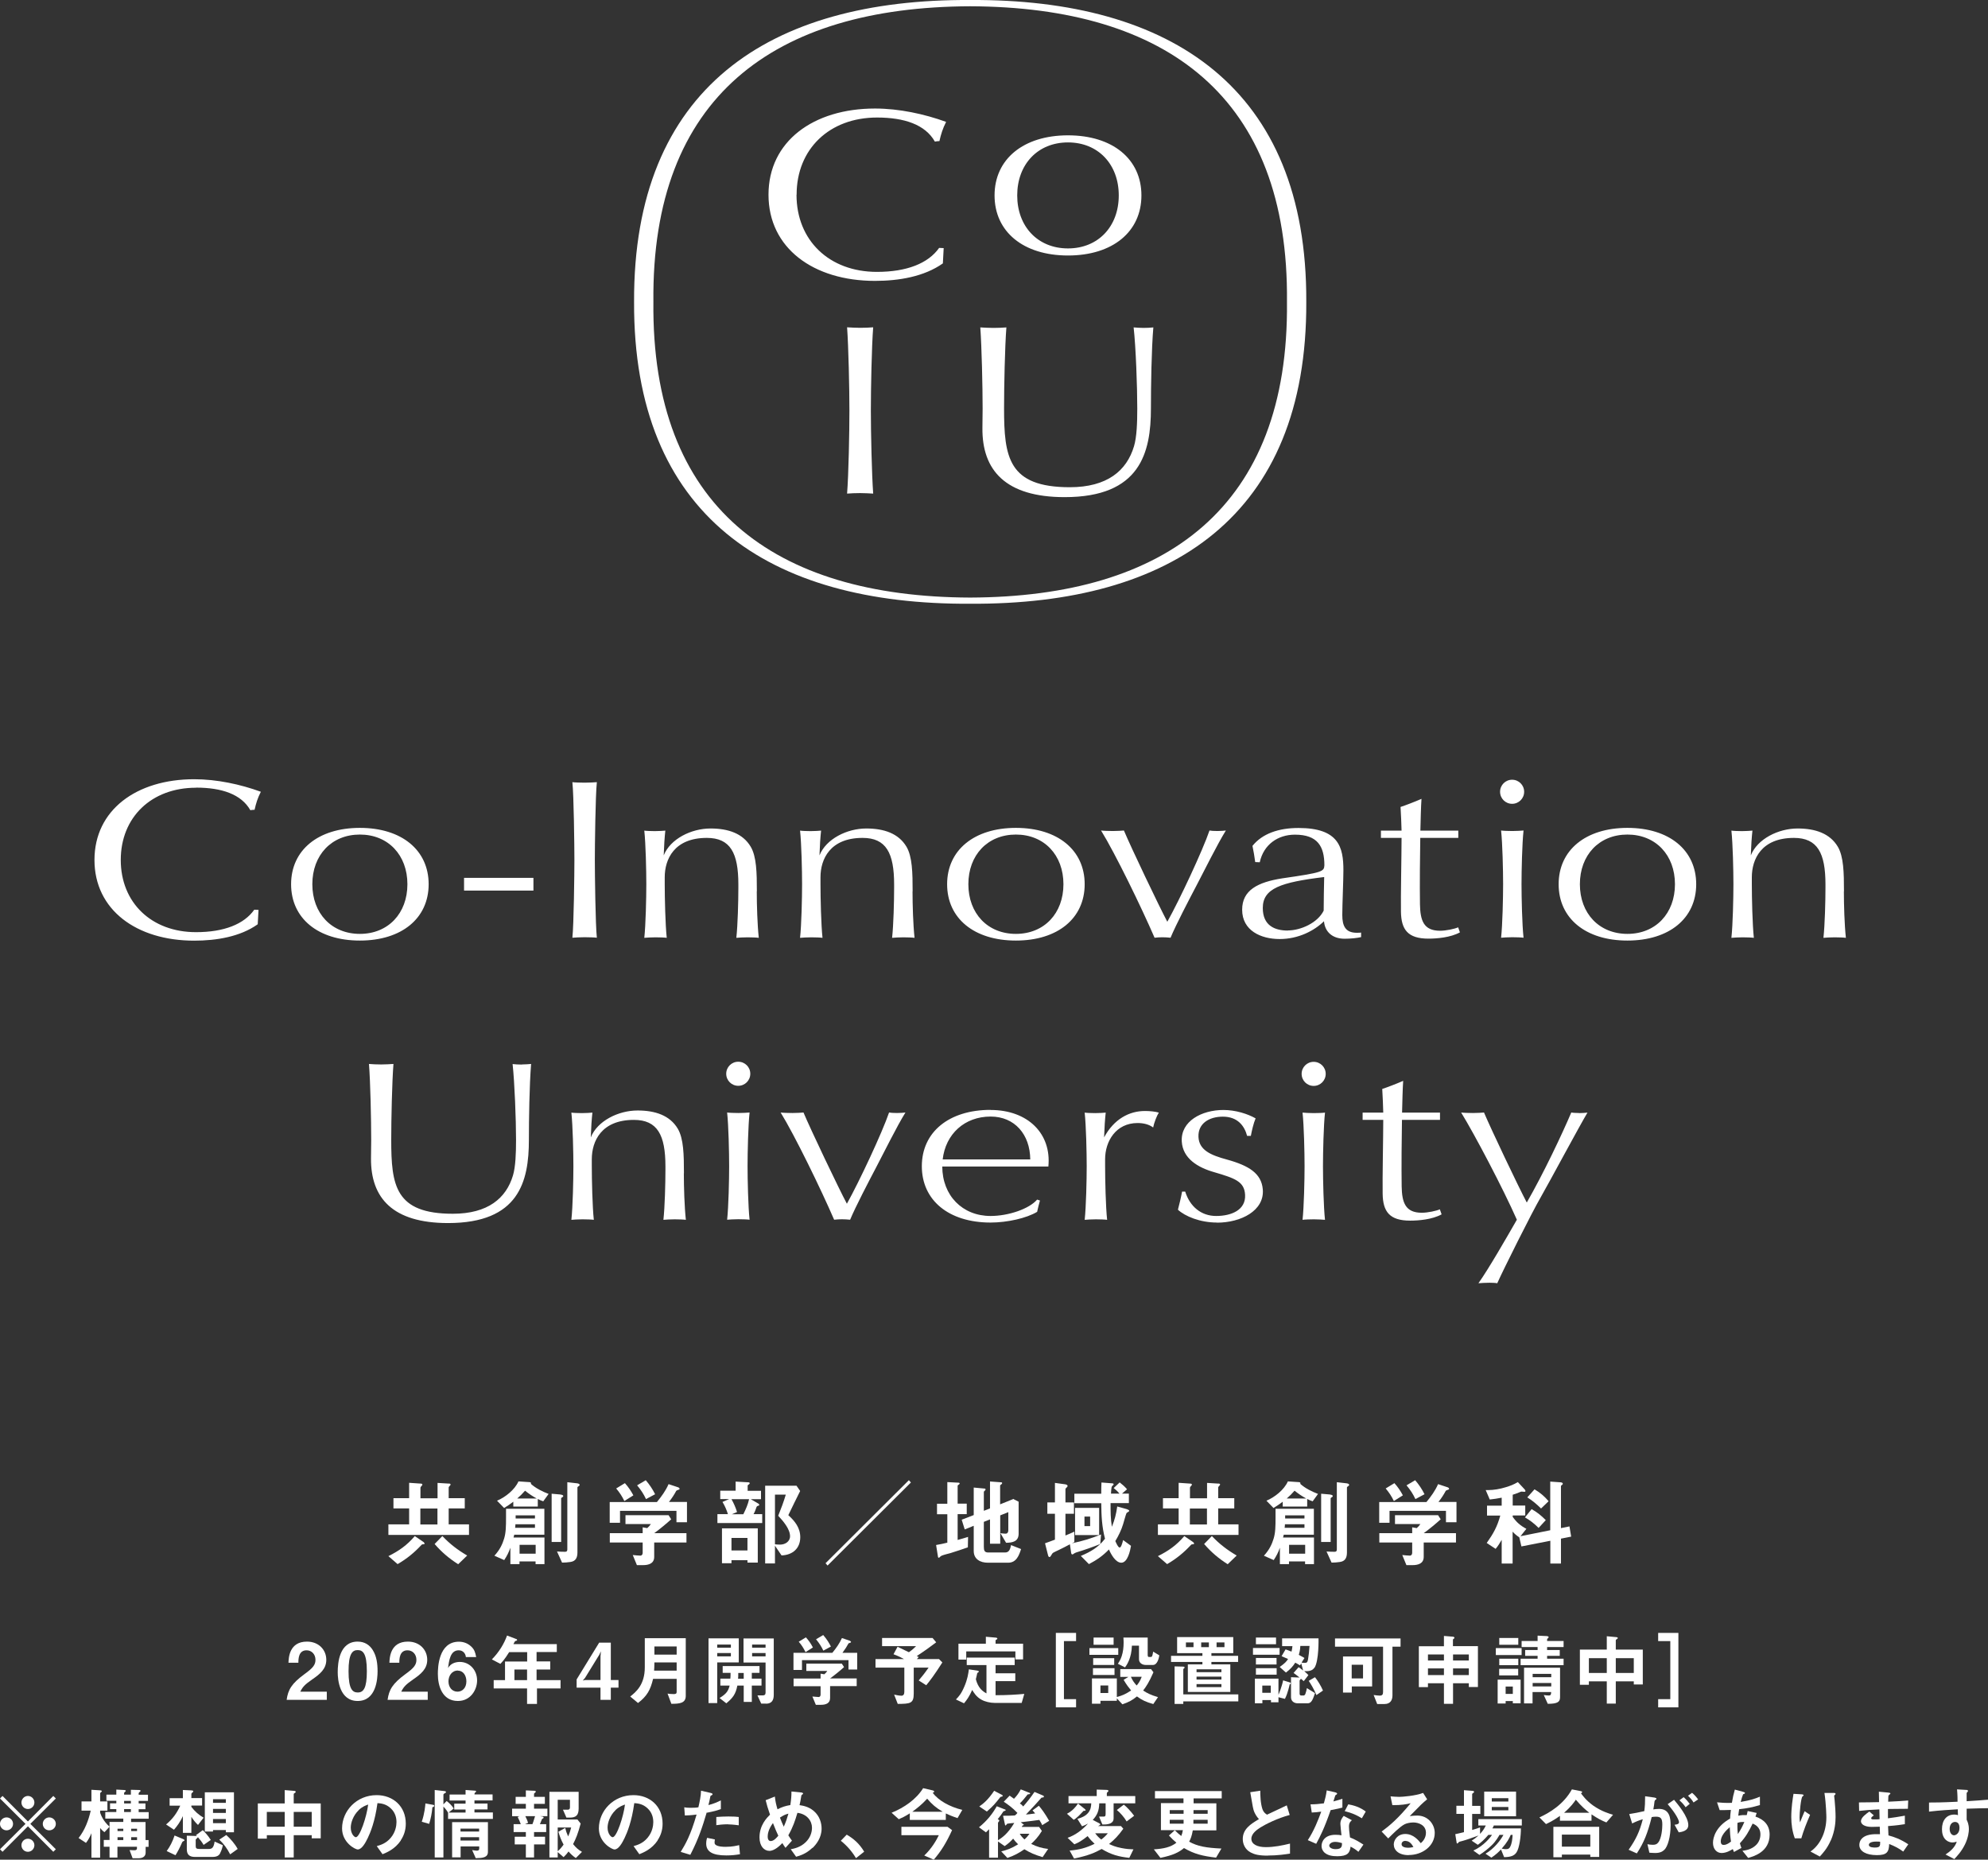 <?xml version="1.0" encoding="UTF-8"?>
<svg id="_レイヤー_2" data-name="レイヤー 2" xmlns="http://www.w3.org/2000/svg" viewBox="0 0 196.55 183.86">
  <rect x="0" y="0" width="196.55" height="183.86" fill="#333333" stroke="none"/>
  <defs>
    <style>
      .cls-1 {
        fill: #fff;
      }
    </style>
  </defs>
  <g id="_レイヤー_1-2" data-name="レイヤー 1">
    <g>
      <path class="cls-1" d="M45.88,88.05v-1.26h6.86v1.26h-6.86ZM35.58,81.85c-4.13,0-6.8,2.2-6.8,5.57s2.66,5.57,6.8,5.57,6.8-2.2,6.8-5.57-2.66-5.57-6.8-5.57ZM35.58,92.33c-2.8,0-4.7-2.03-4.7-4.91s1.9-4.91,4.7-4.91,4.7,2.03,4.7,4.91-1.9,4.91-4.7,4.91ZM19.39,77.87c2.54,0,4.47.66,5.36,2.23.11-.02.29-.04.42-.04.14-.63.3-1.16.62-1.78-2.02-.74-4.36-1.24-6.59-1.24-5.71,0-9.86,3.04-9.86,7.98s4.16,7.98,9.86,7.98c2.21,0,4.55-.39,6.28-1.62.03-.58.08-1.42.08-1.42-.13,0-.33-.01-.42-.02-1.01,1.43-2.99,2.22-5.76,2.22-4.41,0-7.44-2.92-7.44-7.14s3.03-7.14,7.44-7.14ZM59.01,77.33c-.17.02-.84.05-1.21.05s-1.04-.02-1.21-.05c.14,1.28.2,6.34.2,7.69s-.06,6.41-.2,7.69c.17-.02.84-.05,1.21-.05s1.04.02,1.21.05c-.14-1.28-.2-6.34-.2-7.69s.06-6.41.2-7.69ZM160.9,81.85c-4.13,0-6.8,2.2-6.8,5.57s2.66,5.57,6.8,5.57,6.8-2.2,6.8-5.57-2.66-5.57-6.8-5.57ZM160.9,92.33c-2.8,0-4.7-2.03-4.7-4.91s1.9-4.91,4.7-4.91,4.7,2.03,4.7,4.91-1.9,4.91-4.7,4.91ZM51.59,105.25c-.29,0-.69-.02-.91-.05.2,1.83.34,5.48.34,7.51,0,1.33-.05,2.64-.3,3.49-.67,2.27-2.49,3.8-5.95,3.8-5.7,0-6.09-2.79-6.09-7.32,0-2.03.08-5.69.22-7.49-.3.02-.82.05-1.21.05s-.91-.02-1.21-.05c.14,1.8.22,5.48.22,7.51,0,.5-.01,1.32-.02,1.82-.03,3.91,2.13,6.4,7.62,6.4,7.01,0,7.99-4.11,7.99-8.22,0-2.03.05-5.43.22-7.51-.23.02-.62.05-.91.05ZM72.99,107.35c.66,0,1.19-.53,1.19-1.19s-.53-1.19-1.19-1.19-1.19.53-1.19,1.19.53,1.19,1.19,1.19ZM73,110.04c-.37,0-.94-.02-1.11-.05.14,1.28.2,3.95.2,5.3s-.06,4.02-.2,5.3c.17-.02.74-.05,1.11-.05s.94.02,1.11.05c-.14-1.28-.2-3.95-.2-5.3s.06-4.02.2-5.3c-.17.02-.74.05-1.11.05ZM149.5,79.47c.66,0,1.19-.53,1.19-1.19s-.53-1.19-1.19-1.19-1.19.53-1.19,1.19.53,1.19,1.19,1.19ZM149.52,82.16c-.37,0-.94-.02-1.11-.05.14,1.28.2,3.95.2,5.3s-.06,4.02-.2,5.3c.17-.02.74-.05,1.11-.05s.94.02,1.11.05c-.14-1.28-.2-3.95-.2-5.3s.06-4.02.2-5.3c-.17.02-.74.05-1.11.05ZM90.23,88.12c0-1.83-.03-3.43-.61-4.41-.78-1.31-2.22-1.8-3.97-1.8-1.91,0-3.98,1.03-4.63,2.66.03-.94.09-1.83.16-2.45-.17.02-.67.05-1.04.05s-.87-.02-1.04-.05c.14,1.28.2,3.95.2,5.3s-.06,4.02-.2,5.3c.17-.02.74-.05,1.11-.05s.94.02,1.11.05c-.14-1.28-.2-3.95-.2-5.3,0-.18,0-.46,0-.69,0-1.78.94-3.89,4.16-3.89,2.33,0,3.12,1.49,3.12,4.6,0,.23,0,.15,0,.33,0,1.35-.06,3.66-.2,4.95.17-.02.74-.05,1.11-.05s.94.02,1.11.05c-.14-1.28-.2-3.25-.2-4.59ZM182.31,88.12c0-1.83-.03-3.43-.61-4.41-.78-1.31-2.22-1.8-3.97-1.8-1.91,0-3.98,1.03-4.63,2.66.03-.94.09-1.83.16-2.45-.17.02-.67.05-1.04.05s-.87-.02-1.04-.05c.14,1.28.2,3.95.2,5.3s-.06,4.02-.2,5.3c.17-.02.74-.05,1.11-.05s.94.02,1.11.05c-.14-1.28-.2-3.95-.2-5.3,0-.18,0-.46,0-.69,0-1.78.94-3.89,4.16-3.89,2.33,0,3.12,1.49,3.12,4.6,0,.23,0,.15,0,.33,0,1.35-.06,3.66-.2,4.95.17-.02.74-.05,1.11-.05s.94.02,1.11.05c-.14-1.28-.2-3.25-.2-4.59ZM67.62,116c0-1.83-.03-3.43-.61-4.41-.78-1.31-2.22-1.8-3.97-1.8-1.91,0-3.98,1.03-4.63,2.66.03-.94.09-1.83.16-2.45-.17.02-.67.05-1.04.05s-.87-.02-1.04-.05c.14,1.28.2,3.95.2,5.3s-.06,4.02-.2,5.3c.17-.02.74-.05,1.11-.05s.94.02,1.11.05c-.14-1.28-.2-3.95-.2-5.3,0-.18,0-.46,0-.69,0-1.78.94-3.89,4.16-3.89,2.33,0,3.12,1.49,3.12,4.6,0,.23,0,.15,0,.33,0,1.35-.06,3.66-.2,4.95.17-.02.74-.05,1.11-.05s.94.02,1.11.05c-.14-1.28-.2-3.25-.2-4.59ZM144.17,91.68c-.36.16-1.2.34-1.79.34-1.63,0-1.96-1.01-1.99-2.61-.03-1.84,0-4.93.03-6.57h3.76v-.72h-3.75c.02-.88.06-2.46.11-3.14-.61.27-1.68.68-2.07.8.05.69.08,1.75.1,2.34h-2.04v.72h2.04c0,1.71-.09,5.84-.06,7.31.03,1.75.67,2.65,2.72,2.65.84,0,2.18-.11,3.11-.62l-.18-.51ZM120.37,82.16c-.37,0-.63-.02-.79-.05-.67,1.97-2.96,6.86-4.17,9.02-.82-1.54-3.59-7.35-4.29-9.02-.16.02-.72.05-1.09.05s-.99-.02-1.17-.05c1.39,2.25,3.98,7.57,5.29,10.6.54-.06,1-.06,1.58,0,.53-1.28,1.87-3.84,2.58-5.19.71-1.35,2.08-4.12,2.89-5.41-.18.02-.46.05-.83.05ZM88.69,110.04c-.37,0-.63-.02-.79-.05-.67,1.97-2.96,6.86-4.17,9.02-.82-1.54-3.59-7.35-4.29-9.02-.16.02-.72.05-1.09.05s-.99-.02-1.17-.05c1.39,2.25,3.98,7.57,5.29,10.6.54-.06,1-.06,1.58,0,.53-1.28,1.87-3.84,2.58-5.19.71-1.35,2.08-4.12,2.89-5.41-.18.02-.46.05-.83.05ZM134.14,92.22c-1.12,0-1.43-.68-1.43-1.75s.11-3.4.11-4.43c0-2.27-.45-4.18-4.44-4.18-1.97,0-3.58.56-4.55,1.77.1.47.21,1.12.27,1.6l.45.02c.38-1.75,1.79-2.73,3.48-2.73,2.24,0,2.91,1.16,2.91,3.03-.04.62-.15.71-4.17,1.29-2.42.38-3.96,1.17-3.96,3.1,0,2.07,1.86,2.9,3.71,2.9s3.42-.82,4.38-1.76c.09,1.04.82,1.73,2.04,1.73.62,0,1.24-.07,1.63-.16v-.45c-.11.02-.22.02-.42.02ZM127.32,92c-1.26,0-2.47-.47-2.47-2.23,0-1.94,1.78-2.54,6.07-3.06-.02,1.01-.05,2.21-.05,3.32-.59,1.21-2.27,1.96-3.54,1.96ZM97.94,109.73c-4.13,0-6.8,2.2-6.8,5.57s2.66,5.57,6.8,5.57c1.63,0,3.56-.43,4.6-1.06.08-.37.17-.74.28-1.12-.1-.03-.18-.06-.28-.09-.8.93-2.85,1.62-4.6,1.62-2.79,0-4.77-2.02-4.78-4.89h10.49c.32-3.25-2.03-5.59-5.71-5.59ZM97.94,110.39c2.38,0,3.9,1.77,3.92,4.24h-8.66c.29-2.52,2.17-4.24,4.74-4.24ZM74.83,88.12c0-1.83-.03-3.43-.61-4.41-.78-1.31-2.22-1.8-3.97-1.8-1.91,0-3.98,1.03-4.63,2.66.03-.94.09-1.83.16-2.45-.17.02-.67.05-1.04.05s-.87-.02-1.04-.05c.14,1.28.2,3.95.2,5.3s-.06,4.02-.2,5.3c.17-.02.74-.05,1.11-.05s.94.02,1.11.05c-.14-1.28-.2-3.95-.2-5.3,0-.18,0-.46,0-.69,0-1.78.94-3.89,4.16-3.89,2.33,0,3.12,1.49,3.12,4.6,0,.23,0,.15,0,.33,0,1.35-.06,3.66-.2,4.95.17-.02.74-.05,1.11-.05s.94.02,1.11.05c-.14-1.28-.2-3.25-.2-4.59ZM113.2,109.84c-1.55,0-3.06.79-4.04,2.61.03-.94.09-1.83.16-2.45-.17.02-.67.05-1.04.05s-.87-.02-1.04-.05c.14,1.28.2,3.95.2,5.3s-.06,4.02-.2,5.3c.17-.02.74-.05,1.11-.05s.94.02,1.11.05c-.14-1.28-.2-3.95-.2-5.3,0-.18,0-.46,0-.69,0-1.78,1.07-3.58,3.21-3.58.56,0,1.11.12,1.54.44.09-.46.36-1.16.56-1.47-.35-.11-.92-.16-1.37-.16ZM120.32,120.87c-1.68,0-3.16-.62-3.86-1.27.14-.54.3-1.19.41-1.79h.31c.46,1.47,1.57,2.41,3.06,2.41s2.94-.58,2.86-2.09c-.07-1.31-.98-1.63-3.02-2.23-1.68-.47-3.14-1.38-3.24-3.04-.12-2.02,1.98-3.12,4.12-3.12,1.21,0,2.41.39,3.18.83-.21.49-.38,1.24-.47,1.73h-.37c-.26-.98-.93-1.9-2.4-1.9-1.35,0-2.46.67-2.41,1.99s1.22,1.82,2.81,2.25c2.21.61,3.42,1.39,3.55,2.95.18,2.11-2.17,3.29-4.52,3.29ZM129.88,104.98c-.66,0-1.19.53-1.19,1.19s.53,1.19,1.19,1.19,1.19-.53,1.19-1.19-.53-1.19-1.19-1.19ZM130.8,115.3c0,1.35.06,4.02.2,5.3-.17-.02-.74-.05-1.11-.05s-.94.02-1.11.05c.14-1.28.2-3.95.2-5.3s-.06-4.02-.2-5.3c.17.02.74.05,1.11.05s.94-.02,1.11-.05c-.14,1.28-.2,3.95-.2,5.3ZM156.11,110.04c-.26,0-.65-.02-.76-.05-.91,2.14-2.75,6.03-4.4,8.9-.89-1.69-3.54-7.27-4.23-8.9-.16.02-.72.05-1.09.05s-.99-.02-1.17-.05c1.33,2.16,4.14,7.5,5.51,10.6-1.09,1.9-2.78,4.84-3.8,6.28.13-.02.84-.05,1.1-.05s.65.02.76.05c.57-1.28,3.4-6.96,4.32-8.54.76-1.32,3.83-7.05,4.6-8.33-.13.02-.59.05-.85.05ZM142.36,119.56c-.36.16-1.2.34-1.79.34-1.63,0-1.96-1.01-1.99-2.61-.03-1.84,0-4.93.03-6.57h3.76v-.72h-3.75c.02-.88.06-2.46.11-3.14-.61.27-1.68.68-2.07.8.05.69.08,1.75.1,2.34h-2.04v.72h2.04c0,1.71-.09,5.84-.06,7.31.03,1.75.67,2.65,2.72,2.65.84,0,2.18-.11,3.11-.62l-.18-.51ZM100.44,81.85c-4.13,0-6.8,2.2-6.8,5.57s2.66,5.57,6.8,5.57,6.8-2.2,6.8-5.57-2.66-5.57-6.8-5.57ZM100.44,92.33c-2.8,0-4.7-2.03-4.7-4.91s1.9-4.91,4.7-4.91,4.7,2.03,4.7,4.91-1.9,4.91-4.7,4.91ZM105.59,13.38c-4.41,0-7.26,2.35-7.26,5.94s2.84,5.94,7.26,5.94,7.26-2.35,7.26-5.94-2.84-5.94-7.26-5.94ZM105.59,24.56c-2.99,0-5.02-2.17-5.02-5.24s2.03-5.24,5.02-5.24,5.02,2.17,5.02,5.24-2.03,5.24-5.02,5.24ZM78.75,19.26c0,4.5,3.23,7.62,7.95,7.62,2.95,0,5.07-.84,6.15-2.37.1,0,.31.02.45.02,0,0-.05.89-.08,1.51-1.85,1.31-4.35,1.73-6.71,1.73-6.09,0-10.53-3.24-10.53-8.52s4.44-8.52,10.53-8.52c2.38,0,4.88.54,7.03,1.32-.34.67-.51,1.23-.66,1.9-.14,0-.34.02-.45.05-.95-1.68-3.02-2.38-5.72-2.38-4.71,0-7.95,3.12-7.95,7.62ZM86.33,32.36c-.15,1.92-.23,6.05-.23,8.22s.09,6.29.23,8.22c-.32-.02-.88-.05-1.29-.05s-.97.02-1.29.05c.15-1.92.23-6.05.23-8.22s-.09-6.29-.23-8.22c.32.02.88.05,1.29.05s.97-.02,1.29-.05ZM114.03,32.36c-.19,2.22-.24,5.85-.24,8.01,0,4.39-1.05,8.78-8.53,8.78-5.85,0-8.17-2.66-8.13-6.83,0-.53.02-1.41.02-1.94,0-2.16-.09-6.09-.23-8.01.32.02.88.05,1.29.05s.97-.02,1.29-.05c-.15,1.92-.23,5.83-.23,7.99,0,4.83.41,7.81,6.5,7.81,3.69,0,5.63-1.63,6.35-4.06.27-.91.32-2.31.32-3.73,0-2.16-.14-6.06-.36-8.01.24.02.67.05.98.05s.73-.02.98-.05ZM129.15,29.85c.09,21.15-13.33,29.95-33.23,29.84-19.89.11-33.32-8.7-33.23-29.84C62.6,8.7,76.02-.11,95.92,0c19.89-.11,33.32,8.7,33.23,29.84h0ZM127.24,29.85c.21-20.28-11.92-29.16-31.32-29.23-19.39.07-31.53,8.95-31.32,29.23-.21,20.28,11.92,29.16,31.32,29.23,19.39-.07,31.53-8.95,31.32-29.23h0Z"/>
      <g>
        <path class="cls-1" d="M41.9,152.49s.08.07.08.11c0,.07-.07.08-.16.08-.04,0-.09,0-.15.06-.71.77-1.45,1.37-2.36,1.9l-.91-.79c1.05-.52,1.84-1.08,2.61-1.98l.9.61ZM44.39,146.67c.09,0,.16.05.16.1,0,.05-.07.11-.11.16-.07.07-.08.09-.08.14v1.05h1.59v1.01h-1.59v1.58h2.01v1.04h-7.97v-1.04h2.05v-1.58h-1.55v-1.01h1.55v-1.52l1.16.08c.08,0,.15.03.15.1,0,.06-.06.1-.09.14-.05.05-.1.12-.1.17v1.04h1.69v-1.52l1.14.07ZM43.25,149.14h-1.69v1.58h1.69v-1.58ZM43.73,151.86c.75.79,1.52,1.38,2.46,1.93l-.89.86c-.89-.56-1.65-1.21-2.33-2l.77-.79Z"/>
        <path class="cls-1" d="M50.46,153.02c-.16.46-.35.83-.61,1.22l-.97-.43c.54-.59.79-1.13.96-1.69.18-.59.19-1.2.19-2.1v-.85h3.79v2.56h-2.98c-.02.09-.04.2-.07.28h3.06v2.63h-.88v-.27h-1.59v.27h-.9v-1.62ZM53.17,148.95h-2.42v-.48c-.3.23-.59.43-.91.62l-.7-.72c.82-.34,1.75-1.08,2.12-1.91l1.03.07c.15,0,.21.04.21.11,0,.02,0,.05-.02.06.49.44,1.15.77,1.76,1l-.53.73c-.19-.06-.37-.14-.54-.23v.74ZM52.89,151.05v-.35h-1.93c0,.12-.02.24-.03.35h1.96ZM52.89,150.13v-.31h-1.91v.31h1.91ZM53.06,148.15c-.44-.24-.76-.46-1.15-.77-.27.31-.46.5-.77.77h1.92ZM51.37,153.61h1.59v-.88h-1.59v.88ZM55.44,147.77c.09,0,.25.04.25.15,0,.03-.03.07-.1.11-.05.03-.11.07-.11.11v4.31h-.94v-4.77l.91.08ZM57.05,146.65c.14.02.26.06.26.16,0,.06-.07.1-.11.13-.08.05-.11.08-.11.12v6.42c0,.51-.16.88-.71.95-.25.04-.57.06-.81.06l-.5-1.1c.24.02.57.03.81.03.17,0,.21-.1.21-.24v-6.64l.96.11Z"/>
        <path class="cls-1" d="M67.92,148.49v2.01h-1.04v-1.13h-5.58v1.18h-1.02v-2.05h4.67c.45-.55.87-1.12,1.15-1.77l.93.31c.07.02.16.08.16.16,0,.05-.05.08-.17.11-.1.03-.14.05-.17.1-.16.31-.41.7-.71,1.08h1.77ZM66.36,150.21c-.49.44-1.14.98-1.68,1.37h3.19v.92h-3.19v1.42c0,.67-.56.82-1.12.82h-.59l-.41-1c.24.02.54.06.75.06.16,0,.23-.14.23-.28v-1.02h-3.25v-.92h3.25v-.58l.45.08c.15-.13.24-.23.36-.4h-2.51v-.88h4.26l.26.41ZM61.78,146.63c.34.38.6.76.84,1.21l-.89.56c-.23-.47-.47-.84-.81-1.24l.87-.53ZM63.85,146.35c.37.43.67.88.92,1.38l-.9.48c-.24-.51-.51-.92-.88-1.36l.86-.51Z"/>
        <path class="cls-1" d="M72.72,146.48l1.25.07c.09,0,.15.03.15.09,0,.06-.03.08-.1.13-.05.03-.1.07-.1.11v.51h1.32v.83h-1.01l.74.43s.1.07.1.13c0,.06-.06.08-.11.09-.09.02-.14.06-.17.14-.08.24-.16.47-.29.69h.86v.88h-4.43v-.88h1.04c-.13-.42-.31-.83-.54-1.21l.66-.28h-.88v-.83h1.52v-.91ZM71.38,151.1h3.54v3.39h-1.02v-.24h-1.58v.3h-.94v-3.46ZM72.87,149.49l-.52.22h1.14c.24-.48.46-.97.57-1.49h-1.74c.23.41.41.82.55,1.27ZM72.32,153.29h1.58v-1.24h-1.58v1.24ZM79.11,147.41c-.4.79-.78,1.59-1.17,2.39.65.59,1.18,1.25,1.18,2.18,0,1.11-.76,1.76-1.85,1.8l-.65-.96v1.75h-.97v-7.68h3.1l.36.52ZM76.62,152.68c.14.02.37.03.51.03.48,0,.98-.29.98-.83,0-.72-.7-1.52-1.17-2.02.28-.69.54-1.38.75-2.09h-1.07v4.91Z"/>
        <path class="cls-1" d="M89.86,146.34l.2.23-8.24,8.21-.2-.23,8.24-8.21Z"/>
        <path class="cls-1" d="M93.66,152.53v-2.82h-1.02v-1.04h1.02v-2.14l.97.05c.2,0,.25.02.25.09,0,.05-.06.09-.09.11-.06.03-.11.07-.11.12v1.76h.9v1.04h-.9v2.55c.35-.09.69-.2,1.03-.3l-.02,1.03c-.56.2-1.12.38-1.69.56-.16.05-.32.09-.48.13-.15.04-.28.08-.41.13-.09.04-.14.09-.21.16-.03.03-.05.05-.08.05-.04,0-.07-.02-.08-.07l-.19-1.19c.38-.06.73-.14,1.1-.23ZM100.22,148.22l.49.25v3.16c0,.78-.6.89-1.24.9l-.56-.95c.13.02.38.05.5.05.21,0,.28-.16.28-.34v-1.79l-.8.32v2.8h-1.01v-2.4l-.61.24v2.47c0,.38.08.56.44.56h1.67c.42,0,.51-.4.58-.73l.99.39c-.2.64-.47,1.35-1.27,1.35h-2.02c-.73,0-1.39-.34-1.39-1.16v-2.49l-.89.36-.3-.96,1.19-.46v-2.72l1.06.1c.07,0,.11.03.11.09,0,.05-.03.08-.07.11-.07.07-.1.09-.1.14v1.86l.61-.24v-2.66l1.09.08c.08,0,.11.03.11.08s-.03.09-.08.12c-.08.06-.12.08-.12.13v1.85l1.34-.54Z"/>
        <path class="cls-1" d="M108.76,152.66c-.77.31-1.55.58-2.34.82-.09.03-.17.07-.23.11-.05.04-.11.09-.17.09-.08,0-.11-.09-.12-.17l-.12-.83c-.38.2-.75.4-1.14.58-.16.08-.33.15-.49.24-.09.05-.15.14-.2.24-.08.14-.12.2-.19.2-.08,0-.12-.09-.14-.17l-.3-1.19c.33-.11.65-.24.98-.36v-2.56h-.75v-1.12h.75v-1.93l1.02.14c.1.02.23.06.23.16,0,.07-.05.11-.1.16-.08.07-.11.11-.11.15v1.32h.84v1.12h-.84v2.15c.29-.12.58-.24.88-.38v1.03c-.08.04-.16.08-.24.12,1.06-.22,1.87-.47,2.88-.87l-.08.94ZM111.45,149.23c.07.02.19.06.19.13,0,.07-.05.1-.18.17-.04.02-.08.05-.09.08-.06.11-.28.93-.33,1.08-.16.55-.47,1.18-.77,1.67.06.13.27.64.43.64.13,0,.25-.36.34-.74l.78.57c-.08.48-.33,1.67-.96,1.67-.57,0-1.03-.86-1.22-1.31-.63.65-1.19,1.03-1.98,1.45l-.8-.81c.99-.42,1.72-.84,2.39-1.7-.31-1.21-.36-2.27-.37-3.51h-2.66v-.94h2.66c0-.37,0-.73.02-1.11l1.04.08c.08,0,.16.02.16.09,0,.06-.03.08-.1.14-.1.08-.12.13-.16.79h.84c-.19-.23-.34-.37-.57-.55l.59-.56c.26.2.51.42.73.68l-.5.43h.68v.94h-1.81c0,.82,0,1.52.13,2.34.29-.72.42-1.25.53-2.01l1,.28ZM106.29,151.77v-2.69h2.38v2.69h-2.38ZM107.22,150.88h.56v-.94h-.56v.94Z"/>
        <path class="cls-1" d="M117.98,152.49s.08.07.08.11c0,.07-.07.08-.16.08-.04,0-.09,0-.15.06-.71.77-1.45,1.37-2.36,1.9l-.91-.79c1.05-.52,1.84-1.08,2.61-1.98l.9.61ZM120.47,146.67c.09,0,.16.05.16.1,0,.05-.07.11-.11.16-.07.07-.08.09-.08.14v1.05h1.59v1.01h-1.59v1.58h2.01v1.04h-7.97v-1.04h2.05v-1.58h-1.55v-1.01h1.55v-1.52l1.16.08c.08,0,.15.03.15.1,0,.06-.06.1-.09.14-.05.05-.1.12-.1.17v1.04h1.69v-1.52l1.14.07ZM119.33,149.14h-1.69v1.58h1.69v-1.58ZM119.81,151.86c.75.79,1.52,1.38,2.46,1.93l-.89.86c-.89-.56-1.65-1.21-2.33-2l.77-.79Z"/>
        <path class="cls-1" d="M126.54,153.02c-.16.46-.35.83-.61,1.22l-.97-.43c.54-.59.79-1.13.96-1.69.18-.59.19-1.2.19-2.1v-.85h3.79v2.56h-2.98c-.02.09-.04.2-.07.28h3.06v2.63h-.88v-.27h-1.59v.27h-.9v-1.62ZM129.24,148.95h-2.42v-.48c-.3.23-.59.43-.91.62l-.7-.72c.82-.34,1.75-1.08,2.12-1.91l1.03.07c.15,0,.21.04.21.11,0,.02,0,.05-.02.06.49.44,1.15.77,1.76,1l-.53.73c-.19-.06-.37-.14-.54-.23v.74ZM128.97,151.05v-.35h-1.93c0,.12-.02.24-.03.35h1.96ZM128.97,150.13v-.31h-1.91v.31h1.91ZM129.14,148.15c-.44-.24-.76-.46-1.15-.77-.27.31-.46.5-.77.77h1.92ZM127.45,153.61h1.59v-.88h-1.59v.88ZM131.52,147.77c.09,0,.25.04.25.15,0,.03-.03.07-.1.11-.05.03-.11.07-.11.11v4.31h-.94v-4.77l.91.08ZM133.13,146.65c.14.02.26.06.26.16,0,.06-.07.1-.11.13-.08.05-.11.08-.11.12v6.42c0,.51-.16.88-.71.95-.25.04-.57.06-.81.06l-.5-1.1c.24.02.57.03.81.03.17,0,.21-.1.21-.24v-6.64l.96.11Z"/>
        <path class="cls-1" d="M144,148.49v2.01h-1.04v-1.13h-5.58v1.18h-1.02v-2.05h4.67c.45-.55.87-1.12,1.15-1.77l.93.31c.07.02.16.08.16.16,0,.05-.05.08-.17.11-.1.03-.14.05-.17.1-.16.31-.41.7-.71,1.08h1.77ZM142.44,150.21c-.49.44-1.14.98-1.68,1.37h3.19v.92h-3.19v1.42c0,.67-.56.82-1.12.82h-.59l-.41-1c.24.02.54.06.75.06.16,0,.23-.14.23-.28v-1.02h-3.25v-.92h3.25v-.58l.45.08c.15-.13.24-.23.36-.4h-2.51v-.88h4.26l.26.41ZM137.86,146.63c.34.38.6.76.84,1.21l-.89.56c-.23-.47-.47-.84-.81-1.24l.87-.53ZM139.92,146.35c.37.43.67.88.92,1.38l-.9.48c-.24-.51-.51-.92-.88-1.36l.86-.51Z"/>
        <path class="cls-1" d="M149.54,149.94c.39.56.77.89,1.37,1.21l-.58.73,2.94-.59v-4.81l1,.07c.12,0,.24.04.24.15,0,.04,0,.06-.07.1-.05.04-.11.08-.11.14v4.14l.84-.17.17,1.01-1.01.2v2.46h-1.05v-2.25l-2.86.56-.21-.9c-.27-.18-.44-.32-.66-.56v3.15h-1.08v-2.34c-.18.31-.37.62-.6.89l-.88-.58c.65-.92,1.04-1.61,1.34-2.71h-1.31v-.98h1.45v-.79c-.4.08-.78.14-1.18.18l-.4-.93c.08,0,.15,0,.22,0,.58,0,1.2-.11,1.75-.28.46-.14.76-.25,1.21-.51l.67.72s.08.1.08.16c0,.08-.06.08-.11.08-.07,0-.2-.02-.25-.02-.04,0-.09,0-.14.03-.27.11-.5.2-.76.28v1.07h1.24v.98h-1.24v.11ZM151.44,149.21c.53.29.96.65,1.39,1.08l-.71.77c-.41-.41-.85-.76-1.35-1.04l.66-.82ZM151.71,147.24c.56.33.98.69,1.4,1.18l-.75.72c-.41-.41-.86-.79-1.36-1.1l.71-.79Z"/>
      </g>
      <g>
        <path class="cls-1" d="M28.34,168.06c.14-1.01.49-1.61,1.77-2.55.83-.6,1.08-.91,1.08-1.41,0-.54-.37-.94-.88-.94-.78,0-.81.81-.81,1.23h-.98c.02-.5.08-2.09,1.83-2.09,1.16,0,1.91.81,1.91,1.8,0,.91-.64,1.42-1.38,1.93-.76.53-.95.74-1.19,1.22h2.62v.81h-3.95Z"/>
        <path class="cls-1" d="M35.36,168.17c-1.8,0-1.97-2.11-1.97-2.84,0-.93.16-3.03,1.97-3.03.71,0,1.19.35,1.49.83.39.62.48,1.37.48,2.1s-.12,2.94-1.97,2.94ZM35.35,163.14c-.52,0-.89.38-.89,2.09,0,1.79.4,2.1.91,2.1.57,0,.9-.43.9-2.1,0-1.79-.4-2.09-.91-2.09Z"/>
        <path class="cls-1" d="M38.32,168.06c.14-1.01.49-1.61,1.77-2.55.83-.6,1.08-.91,1.08-1.41,0-.54-.37-.94-.88-.94-.78,0-.81.81-.81,1.23h-.98c.02-.5.08-2.09,1.83-2.09,1.16,0,1.91.81,1.91,1.8,0,.91-.64,1.42-1.38,1.93-.76.53-.95.74-1.19,1.22h2.62v.81h-3.95Z"/>
        <path class="cls-1" d="M45.27,168.17c-1.56,0-1.98-1.51-1.98-2.67,0-.6.05-3.19,2.08-3.19.46,0,.88.16,1.21.47.31.29.4.54.5,1.05h-1.02c-.03-.35-.28-.67-.71-.67-.83,0-.95.99-1.05,1.75.29-.51.84-.6,1.16-.6.95,0,1.71.78,1.71,1.83,0,.93-.65,2.03-1.89,2.03ZM45.27,165.16c-.61,0-.93.54-.93,1.07,0,.59.36,1.02.89,1.02.47,0,.88-.36.88-1.02,0-.6-.33-1.06-.84-1.06Z"/>
        <path class="cls-1" d="M53.09,166.93v1.53h-.98v-1.53h-3.3v-.82h1.12v-1.84h2.19v-.93h-1.78c-.44.71-.68.96-.87,1.16l-.84-.44c.72-.73,1.22-1.57,1.5-2.36l.95.36s.05.05.05.07-.02.05-.04.07c-.02,0-.15.04-.16.06-.02,0-.16.26-.17.29h4.29v.78h-2v.93h1.35v.8h-1.35v1.05h2.37v.82h-2.34ZM52.11,165.06h-1.25v1.05h1.25v-1.05Z"/>
        <path class="cls-1" d="M60.39,166.85v1.21h-1.02v-1.21h-2.36v-.81l2.23-3.64h1.15v3.7h.76v.75h-.76ZM59.25,163.6l-1.41,2.29-.22.26.22-.05h1.53v-2.33l.04-.51-.16.34Z"/>
        <path class="cls-1" d="M66.38,168.46l-.38-1.02c.13.02.31.05.61.05.23,0,.29-.06.29-.23v-1.28h-2.33c-.26,1.1-.6,1.71-1.49,2.39l-.77-.64c.55-.44,1.44-1.15,1.44-2.88v-2.89h4.05v5.71c0,.73-.63.78-1.42.78ZM66.9,164.36h-2.2c0,.43-.02.64-.03.81h2.23v-.81ZM66.9,162.78h-2.2v.81h2.2v-.81Z"/>
        <path class="cls-1" d="M70.91,164.36v4.02h-.86v-6.4h2.99v2.38h-2.13ZM72.26,162.59h-1.35v.31h1.35v-.31ZM72.26,163.43h-1.35v.33h1.35v-.33ZM74.33,166.65v1.61h-.8v-1.61h-.63c-.16.85-.46,1.23-1.09,1.75l-.67-.52c.7-.43.86-.71,1-1.23h-.92v-.69h.99c.02-.23.02-.33.02-.57h-.78v-.67h3.64v.67h-.76v.57h.96v.69h-.96ZM73.53,165.4h-.54c0,.33,0,.42-.02.57h.56v-.57ZM75.73,168.43h-.47l-.37-.81h.51c.19,0,.29-.08.29-.27v-2.98h-2.18v-2.38h2.99v5.57c0,.5-.17.88-.78.88ZM75.69,162.59h-1.33v.31h1.33v-.31ZM75.69,163.43h-1.33v.33h1.33v-.33Z"/>
        <path class="cls-1" d="M83.89,165.06v-.93h-4.6v.97h-.84v-1.69h3.84c.37-.45.71-.92.95-1.46l.77.26s.13.07.13.13c0,.03-.02.04-.03.05-.02.02-.19.06-.22.09-.16.3-.32.55-.6.93h1.46v1.65h-.85ZM82.07,166.71v1.17c0,.54-.45.67-.92.67h-.49l-.34-.82c.09,0,.53.05.62.05.13,0,.19-.12.19-.23v-.84h-2.67v-.76h2.67v-.48l.37.06c.17-.15.23-.23.29-.33h-2.07v-.72h3.51l.22.34c-.35.32-.96.82-1.38,1.12h2.63v.76h-2.63ZM79.64,163.34c-.19-.38-.36-.67-.67-1.03l.71-.43c.26.29.48.59.69,1l-.74.47ZM81.4,163.19c-.19-.4-.39-.72-.72-1.12l.71-.42c.37.43.58.78.76,1.14l-.74.4Z"/>
        <path class="cls-1" d="M91.58,166.62l-.75-.48c.33-.39.56-.67.98-1.27h-1.47v2.57c0,.98-.34,1.01-1.58,1.02l-.36-.92c.13.03.5.11.72.11s.29-.17.29-.39v-2.39h-2.85v-.84h2.82c-.28-.16-.52-.28-1.04-.48l.4-.74c.21.1.41.19,1.12.54.16-.11.35-.24.71-.6h-3.36v-.81h4.99l.36.43c-.46.35-1.02.77-1.92,1.36.03.02.16.08.19.1l-.18.2h2.19l.33.33c-.85,1.33-1.23,1.81-1.6,2.26Z"/>
        <path class="cls-1" d="M101.02,168.36h-2.69c-.43,0-.95-.12-1.3-.32-.51-.28-.75-.7-.91-.96-.3.67-.52.97-.81,1.32l-.8-.38c.28-.29.52-.54.83-1.27.32-.74.39-1.26.45-1.71l.89.14s.1.03.1.08-.08.08-.16.15c-.03.11-.08.4-.14.61.23.88.67,1.19,1.05,1.4v-2.8h-1.95v-.74h4.74v.74h-1.89v.81h1.95v.78h-1.95v1.39c1.18,0,2.06-.06,2.84-.13l-.26.9ZM100.39,164.05v-.78h-4.86v.81h-.77v-1.57h2.71v-.69l1.02.09s.12.02.12.1c0,.05-.1.09-.18.15v.35h2.72v1.55h-.76Z"/>
        <path class="cls-1" d="M104.39,168.8v-7.36h2v.81h-1.2v5.74h1.2v.81h-2Z"/>
        <path class="cls-1" d="M107.71,163.61v-.67h2.85v.67h-2.85ZM114.01,168.47c-.71-.2-1.1-.38-1.6-.75-.49.39-.78.55-1.44.78l-.55-.59v.24h-1.62v.29h-.84v-2.5h2.46v1.84c.56-.15.9-.31,1.41-.65-.23-.28-.43-.53-.74-1.05l.47-.29h-.8v-.77h3.04l.24.31c-.44,1.01-.72,1.41-1.02,1.81.4.25.72.43,1.47.65l-.47.69ZM108.06,165.6v-.67h2.13v.67h-2.13ZM108.08,164.61v-.67h2.08v.67h-2.08ZM108.12,162.61v-.71h1.98v.71h-1.98ZM109.57,166.64h-.77v.74h.77v-.74ZM113.98,164.61h-.68c-.4,0-.69-.22-.69-.57v-1.34h-.7c-.04,1.24-.5,1.9-.68,2.15l-.71-.36c.14-.2.26-.4.38-.75.14-.43.19-.88.19-1.33,0-.15,0-.21-.02-.51h2.4v1.73c0,.17.07.19.13.19h.18c.14,0,.17-.16.23-.53l.61.37c-.04.23-.17.95-.64.95ZM111.81,165.78c.16.36.32.59.57.86.12-.15.32-.37.5-.86h-1.07Z"/>
        <path class="cls-1" d="M119.77,164.31v.24h1.87v2.73h-4.2v-2.73h1.44v-.24h-3.1v-.6h3.1v-.27h-2.5v-1.59h5.55v1.59h-2.16v.27h2.64v.6h-2.64ZM116.99,168.2v.26h-.86v-3.71l.8.02c.07,0,.19,0,.19.09,0,.04-.05.07-.06.09-.02,0-.07.05-.07.1v2.47h5.44v.69h-5.44ZM118,162.38h-.75v.47h.75v-.47ZM120.76,165.04h-2.46v.28h2.46v-.28ZM120.76,165.76h-2.46v.29h2.46v-.29ZM120.76,166.5h-2.46v.3h2.46v-.3ZM119.52,162.38h-.76v.47h.76v-.47ZM121.06,162.38h-.78v.47h.78v-.47Z"/>
        <path class="cls-1" d="M123.88,163.6v-.67h2.63v.67h-2.63ZM127.51,166.52s-.17.85-.47,1.44l-.64-.16v.5h-.74v-.22h-.85v.32h-.74v-2.44h2.33v1.6c.04-.09.34-.81.46-1.43l.68.21s.08.04.08.09c0,.06-.08.09-.12.1ZM124.17,162.56v-.66h1.99v.66h-1.99ZM124.17,164.56v-.64h2.04v.64h-2.04ZM124.17,165.57v-.64h2.05v.64h-2.05ZM125.64,166.65h-.84v.71h.84v-.71ZM129.95,164.88c-.22.34-.63.36-1.01.34.1.08.29.25.42.39l-.46.6c-.15-.13-.16-.14-.28-.24,0,.03-.13.14-.13.18v1.28c0,.15.05.2.19.2h.19c.1,0,.16-.08.19-.16.06-.15.12-.39.15-.57l.8.49c-.26.84-.43,1.01-.75,1.01h-.95c-.4,0-.67-.24-.67-.6v-1.98l.81.03h.03c-.31-.26-.46-.36-.59-.45l.5-.57c.08.05.2.12.45.33l-.19-.71-.12.2c-.19-.12-.32-.19-.47-.27-.25.39-.48.64-.92.98l-.62-.55c.52-.37.66-.53.83-.79-.22-.1-.37-.17-.64-.28l.39-.67c.09.03.23.07.59.22.05-.24.08-.37.09-.54h-1.02v-.77h3.6c0,.05.05,2.21-.4,2.91ZM128.56,162.74c-.02.36-.06.57-.15.87.35.18.45.25.56.31l-.29.46c.12.02.22.02.33.02.16,0,.25-.02.31-.32.06-.33.12-.87.15-1.35h-.91ZM130.15,167.58c-.23-.57-.57-1.12-.76-1.4l.62-.36c.27.33.6.87.79,1.32l-.65.45Z"/>
        <path class="cls-1" d="M137.67,162.81v4.81c0,.5-.24.85-.78.85h-.73l-.35-.89c.23.03.45.06.6.06.26,0,.33-.12.33-.36v-4.48h-4.75v-.81h6.48v.81h-.81ZM133.65,166.74v.6h-.87v-3.57h2.88v2.96h-2.01ZM134.76,164.59h-1.12v1.35h1.12v-1.35Z"/>
        <path class="cls-1" d="M145.22,166.8v-.38h-1.56v2.03h-.9v-2.03h-1.58v.38h-.9v-4.04h2.48v-1.02l.85.07c.1,0,.19.04.19.12,0,.04-.02.05-.05.07-.05.04-.1.07-.1.1v.65h2.47v4.04h-.91ZM142.76,163.57h-1.58v.6h1.58v-.6ZM142.76,164.95h-1.58v.66h1.58v-.66ZM145.22,163.57h-1.56v.6h1.56v-.6ZM145.22,164.95h-1.56v.66h1.56v-.66Z"/>
        <path class="cls-1" d="M147.89,163.63v-.69h2.55v.69h-2.55ZM149.57,168.4v-.22h-.71v.24h-.79v-2.36h2.27v2.34h-.78ZM148.22,165.64v-.65h1.88v.65h-1.88ZM148.23,162.61v-.67h1.88v.67h-1.88ZM148.23,164.63v-.64h1.88v.64h-1.88ZM149.57,166.74h-.71v.73h.71v-.73ZM150.34,164.63v-.64h1.68v-.28h-1.23v-.58h1.23v-.29h-1.58v-.6h1.58v-.53l.8.04c.08,0,.29,0,.29.11,0,.05-.04.07-.05.09-.08.07-.1.09-.1.13v.16h1.63v.6h-1.63v.29h1.25v.58h-1.25v.28h1.63v.64h-4.24ZM153.03,168.46l-.4-.88c.12.02.35.05.5.05.22,0,.22-.16.23-.34h-1.84v1.12h-.84v-3.53h3.56v2.91c0,.46-.22.66-1.21.66ZM153.37,165.49h-1.84v.33h1.84v-.33ZM153.37,166.39h-1.84v.34h1.84v-.34Z"/>
        <path class="cls-1" d="M161.53,166.54v-.31h-1.78v2.2h-.89v-2.2h-1.77v.34h-.89v-3.48h2.66v-1.32l.97.09s.12.02.12.08c0,.05-.05.09-.09.11-.06.04-.11.07-.11.12v.92h2.67v3.45h-.89ZM158.86,163.94h-1.77v1.46h1.77v-1.46ZM161.53,163.94h-1.78v1.46h1.78v-1.46Z"/>
        <path class="cls-1" d="M163.94,168.8v-.81h1.2v-5.74h-1.2v-.81h2v7.36h-2Z"/>
      </g>
      <g>
        <path class="cls-1" d="M.25,183.08l-.25-.25,2.52-2.51-2.52-2.51.25-.25,2.51,2.52,2.51-2.52.25.25-2.52,2.51,2.52,2.51-.25.25-2.51-2.52-2.51,2.52ZM1.29,180.32c0,.35-.29.64-.64.64s-.65-.29-.65-.64.29-.64.65-.64.64.29.64.64ZM3.4,178.21c0,.34-.28.64-.64.64s-.64-.29-.64-.64.29-.65.64-.65.64.29.64.65ZM3.4,182.43c0,.35-.28.65-.64.65s-.64-.29-.64-.65.29-.64.64-.64.64.29.64.64ZM5.52,180.32c0,.35-.29.64-.65.64s-.64-.29-.64-.64.29-.64.64-.64.65.29.65.64Z"/>
        <path class="cls-1" d="M10.06,177.11s-.02.05-.08.09c-.05.03-.08.06-.08.1v.8h.72v.91h-.72v.21c.09.25.31.83.93,1.38l-.5.54c-.2-.14-.33-.29-.43-.41v2.93h-.86v-2.42c-.11.28-.29.65-.54.96l-.73-.48c.62-.79.98-1.74,1.2-2.71h-.91v-.91h.98v-1.15l.82.05c.16,0,.21.05.21.1ZM14.4,182.58v.57c0,.44-.35.57-.73.57h-.56l-.3-.81c.13,0,.37.02.47.02.06,0,.26,0,.26-.18v-.17h-1.93v1.07h-.78v-1.07h-.57v-.67h.57v-1.78h1.36v-.33h-1.78v-.65h1.09v-.29h-.62v-.57h.62v-.25h-.98v-.61h.98v-.5l.72.04c.12,0,.22.02.22.09,0,.03-.02.04-.11.12-.03.02-.06.06-.06.1v.15h.67v-.48l.74.02c.16,0,.22.02.22.09,0,.02,0,.03-.11.12-.05.05-.08.08-.08.12v.14h.92v.61h-.92v.25h.67v.57h-.67v.29h.99v.65h-1.74v.33h1.43v1.78h.3v.67h-.3ZM12.19,180.8h-.57v.23h.57v-.23ZM12.19,181.64h-.57v.28h.57v-.28ZM12.94,178.05h-.67v.25h.67v-.25ZM12.94,178.86h-.67v.29h.67v-.29ZM13.55,180.8h-.58v.23h.58v-.23ZM13.55,181.64h-.58v.28h.58v-.28Z"/>
        <path class="cls-1" d="M19.58,180.43c-.25-.23-.49-.53-.66-.81v1.59h-.84v-1.66c-.26.59-.61,1.04-.88,1.35l-.78-.52c.64-.54,1.06-1.1,1.4-1.86h-1.05v-.74h1.31v-.81l.85.04c.06,0,.18.02.18.09,0,.05-.06.09-.09.12-.06.05-.1.1-.1.15v.4h1.06v.74h-1.06v.13c.36.46.7.77,1.21,1.07l-.55.71ZM18.19,182c-.12.06-.14.07-.17.12-.24.55-.43.92-.67,1.3l-.87-.41c.33-.46.57-.91.78-1.54l.84.35s.14.05.14.12c0,.04-.03.05-.05.06ZM21.78,183.2c-.13.26-.34.39-.8.39h-1.69c-.57,0-.82-.23-.82-.77v-1.33l.71.02c.05,0,.22,0,.29.02-.02-.03-.05-.05-.1-.09l.68-.5c.19.18.54.56.79.97l-.71.49c-.17-.29-.3-.46-.56-.76-.02.02-.02.03-.07.08-.04.03-.08.07-.15.15v.64c0,.22.07.29.35.29h.93c.26,0,.49-.03.59-.73l.81.36c-.05.27-.13.53-.26.77ZM22.33,181.15v-.22h-1.27v.15h-.81v-3.88h2.88v3.95h-.81ZM22.33,177.88h-1.27v.36h1.27v-.36ZM22.33,178.84h-1.27v.4h1.27v-.4ZM22.33,179.84h-1.27v.41h1.27v-.41ZM22.76,183.34c-.32-.61-.64-1.05-1.08-1.46l.69-.46c.41.37.83.84,1.13,1.38l-.74.53Z"/>
        <path class="cls-1" d="M30.82,181.75v-.31h-1.78v2.2h-.89v-2.2h-1.77v.34h-.89v-3.48h2.66v-1.32l.97.08s.12.02.12.09c0,.05-.05.09-.09.11-.06.04-.11.07-.11.12v.92h2.67v3.45h-.89ZM28.15,179.14h-1.77v1.46h1.77v-1.46ZM30.82,179.14h-1.78v1.46h1.78v-1.46Z"/>
        <path class="cls-1" d="M39.63,181.96c-.58.86-1.39,1.19-1.81,1.36l-.57-.8c.35-.1.92-.26,1.39-.83.47-.56.56-1.2.56-1.54,0-.43-.12-.95-.56-1.36-.49-.47-1.03-.5-1.32-.52-.25,1.84-.71,2.93-.96,3.45-.23.48-.59,1.13-.99,1.13-.28,0-1.55-.7-1.55-2.08,0-1.72,1.42-3.29,3.42-3.29,1.61,0,2.88,1.09,2.88,2.82,0,.68-.21,1.22-.5,1.65ZM35.46,178.97c-.55.53-.78,1.25-.78,1.72,0,.63.36.95.5.95.4,0,1.07-2.02,1.22-3.23-.22.08-.57.19-.95.56Z"/>
        <path class="cls-1" d="M42.75,178.68c-.05.59-.16,1.13-.32,1.64l-.73-.21c.29-.86.34-1.57.36-1.81l.72.13c.15.02.15.07.15.11,0,.08-.09.12-.19.14ZM44.3,179.85v-.63c-.1-.18-.19-.32-.46-.61v5.03h-.86v-6.67l.98.11c.05,0,.13.02.13.09,0,.08-.06.1-.11.12-.06.03-.14.07-.14.15v.95l.32-.33c.24.18.52.45.7.74l-.5.4h1.67v-.3h-1.12v-.58h1.12v-.31h-1.58v-.59h1.58v-.45l.95.07s.1.03.1.06c0,.04-.03.06-.05.08-.1.08-.12.11-.12.23h1.79v.59h-1.79v.31h1.29v.58h-1.29v.3h1.82v.64h-4.41ZM47.04,183.72l-.36-.81c.29.05.42.06.47.06.17,0,.23-.08.23-.2v-.22h-1.84v1.08h-.84v-3.48h3.54v2.94c0,.57-.54.61-1.19.62ZM47.37,180.79h-1.84v.29h1.84v-.29ZM47.37,181.64h-1.84v.33h1.84v-.33Z"/>
        <path class="cls-1" d="M53.41,179.56l.26.05s.08.04.08.09c0,.05-.05.08-.16.14-.1.26-.16.4-.21.51h.62v.78h-1.2v.46h1.09v.76h-1.09v1.29h-.81v-1.29h-1.1v-.76h1.1v-.46h-1.21v-.78h.71c-.12-.34-.19-.46-.31-.71l.19-.08h-.74v-.74h1.36v-.48h-1.01v-.69h1.01v-.64l.89.04c.07,0,.09.05.09.08,0,.04-.02.07-.05.09-.08.06-.12.1-.12.14v.29h1.07v.69h-1.07v.48h1.32v.74h-.71ZM51.94,179.56c.16.31.22.49.27.66l-.3.13h.73c.05-.12.11-.28.26-.79h-.95ZM56.93,183.7c-.32-.22-.5-.4-.72-.65-.15.2-.25.33-.49.56l-.58-.5v.53h-.82v-6.49h2.89v1.66c0,.68-.29.89-.86.89h-.35l-.34-.78h.48c.12,0,.21-.07.21-.2v-.78h-1.21v1.95h1.95l.32.4c-.28,1.04-.48,1.51-.75,2.03.29.36.49.54.88.77l-.6.6ZM55.14,180.67v2.35c.23-.19.37-.36.58-.65-.26-.49-.39-.84-.51-1.27l.67-.38c.07.29.14.5.29.84.15-.33.22-.57.3-.88h-1.34Z"/>
        <path class="cls-1" d="M65.02,181.96c-.58.86-1.39,1.19-1.81,1.36l-.57-.8c.35-.1.92-.26,1.39-.83.47-.56.56-1.2.56-1.54,0-.43-.12-.95-.56-1.36-.49-.47-1.03-.5-1.32-.52-.25,1.84-.71,2.93-.96,3.45-.23.48-.59,1.13-.99,1.13-.28,0-1.55-.7-1.55-2.08,0-1.72,1.42-3.29,3.42-3.29,1.61,0,2.88,1.09,2.88,2.82,0,.68-.21,1.22-.5,1.65ZM60.85,178.97c-.55.53-.78,1.25-.78,1.72,0,.63.36.95.5.95.4,0,1.07-2.02,1.22-3.23-.22.08-.57.19-.95.56Z"/>
        <path class="cls-1" d="M69.85,179.26c-.38,1.29-.78,2.53-1.6,4.12l-.95-.29c.46-.75.96-1.59,1.57-3.69-.62.08-.88.08-1.16.09l-.06-.81c.08.02.25.05.63.05.11,0,.6,0,.77-.05.12-.53.25-1.12.26-1.64l.95.22s.19.04.19.12c0,.05-.02.08-.09.11-.1.05-.12.05-.13.13-.07.35-.13.63-.19.84.46-.1.92-.31,1.23-.46v.86c-.26.09-.59.21-1.44.37ZM71.81,183.44c-1.4,0-1.99-.39-1.99-1.18,0-.04,0-.29.09-.56l.77.16c-.03.15-.03.27-.03.29,0,.1.01.16.09.23.22.2.81.21.98.21.72,0,1.14-.12,1.36-.17l.08.9c-.4.07-.81.12-1.36.12ZM71.98,180.36c-.5,0-.98.06-1.16.09v-.81c.4-.03.79-.05,1.2-.05.54,0,.79.02,1.02.05v.82c-.58-.08-.95-.09-1.06-.09Z"/>
        <path class="cls-1" d="M80.32,182.69c-.64.61-1.26.78-1.61.88l-.53-.74c.35-.07.95-.19,1.47-.69.46-.44.63-.98.63-1.44,0-.67-.5-1.36-1.44-1.47-.23.78-.45,1.44-.9,2.22.15.24.23.36.36.53l-.64.71c-.12-.16-.19-.27-.31-.47-.22.23-.77.77-1.28.77-.54,0-.98-.49-.98-1.33,0-1.22.74-1.95,1.04-2.25-.22-.63-.33-1.02-.43-1.43l.91-.36c.05.47.12.78.26,1.26.45-.23.76-.33,1.27-.42.09-.6.11-.92.11-1.34l.9.09c.07,0,.25.02.25.12,0,.04-.03.05-.11.11-.02.02-.06.05-.06.08-.09.54-.1.6-.18.95.34.05.89.14,1.4.57.6.51.78,1.21.78,1.75,0,.92-.55,1.58-.89,1.91ZM76.42,180.24c-.49.66-.52,1.16-.52,1.35,0,.23.09.43.3.43.33,0,.64-.4.75-.53-.16-.35-.29-.62-.53-1.25ZM77.11,179.69c.11.29.22.57.38.91.21-.47.32-.8.46-1.29-.28.07-.45.14-.84.39Z"/>
        <path class="cls-1" d="M83.72,181.39c.65.38,1.24.87,1.72,1.68l-.81.64c-.4-.67-.89-1.23-1.5-1.72l.58-.6Z"/>
        <path class="cls-1" d="M94.67,179.75c-.57-.19-.83-.31-1.16-.46v.64h-3.56v-.65c-.5.32-.77.44-1.09.58l-.71-.64c1.24-.5,2.43-1.32,3.12-2.43l.94.22s.15.03.15.11c0,.09-.1.12-.15.13.58.76,1.64,1.37,2.93,1.69l-.47.81ZM92.32,183.86l-.94-.41c.75-.71,1.21-1.53,1.44-2.01h-3.7v-.83h4.56l.45.33c-.57,1.25-1.09,2.09-1.81,2.92ZM91.67,177.83c-.56.61-1.01.95-1.47,1.29h3c-.69-.41-1.06-.74-1.53-1.29Z"/>
        <path class="cls-1" d="M103.05,180.46c-.06-.14-.1-.21-.29-.53-.57.08-.75.1-1.84.23l.23.18s.08.05.08.08-.04.03-.11.05c-.04.03-.07.09-.1.15h1.71l.28.4c-.38.62-.71.95-1.06,1.28.59.29,1.05.42,1.68.5l-.55.81c-.79-.24-1.23-.43-1.8-.78-.54.37-.96.61-1.68.86l-.61-.65c.57-.14,1.01-.29,1.67-.7-.22-.21-.34-.35-.49-.56-.3.33-.52.52-.84.74l-.66-.46v1.6h-.88v-2.81c-.06.06-.17.18-.31.31l-.69-.5c.82-.67,1.33-1.33,1.76-2.08l.74.29c.06.02.14.04.14.09,0,.07-.1.07-.22.12-.16.25-.31.46-.57.78l.11.05s.05.05.05.09c0,.04-.02.06-.04.08-.02.02-.09.11-.09.13v1.73c.35-.22.95-.6,1.61-1.71-.09,0-.56.05-.66.07-.03,0-.06.02-.08.05-.07.09-.09.13-.12.13s-.05-.03-.06-.08l-.19-.88c.48,0,.7,0,1.16-.03.1-.06.19-.16.26-.25-.5-.53-.95-.84-1.35-1.11l.58-.6c.15.1.29.2.43.31.31-.32.48-.57.67-.93l.76.3c.07.03.17.05.17.11,0,.07-.12.07-.25.09-.28.35-.51.64-.77.89.09.06.18.12.33.3.36-.41.71-.84,1.12-1.44l.77.33c.05.02.16.05.16.13,0,.1-.09.08-.24.11-.51.57-.88.99-1.54,1.67.19-.02.57-.05.91-.11-.07-.09-.15-.2-.26-.3l.63-.46c.29.35.57.71,1.02,1.49l-.69.43ZM98.92,177.65c-.54.68-.71.89-1.35,1.45l-.75-.5c.41-.29.86-.64,1.47-1.55l.75.39s.1.05.1.11c0,.07-.12.07-.22.11ZM100.82,181.3c.14.22.22.33.47.56.23-.21.36-.37.49-.56h-.96Z"/>
        <path class="cls-1" d="M107.13,179.03c-.15.17-.33.34-.47.49-.26.25-.36.31-.5.4l-.67-.6c.55-.29.86-.66,1.09-1.01l.67.54c.08.07.08.08.08.11,0,.06-.01.06-.21.08ZM110.1,178.29v1.51c0,.43-.44.58-.91.58h-.2l-.33-.78h.44c.16,0,.21-.04.21-.26v-1.05h-.63c-.02.73-.19,1.15-.64,1.64l.64.33s.1.05.1.11c0,.04-.03.06-.04.07-.02.02-.15.09-.18.1h2.27l.23.26c-.5.69-.85,1.06-1.41,1.51.29.13.6.28,1.22.4.51.1.84.12,1.19.13l-.41.84c-1.05-.12-1.77-.3-2.73-.88-.67.37-1.29.65-2.73.95l-.44-.79c.96-.08,1.63-.26,2.47-.67-.26-.24-.44-.43-.69-.76-.54.43-.88.64-1.31.81l-.67-.64c.78-.27,1.46-.79,2.02-1.41-.24.14-.42.21-.59.27l-.46-.73c.34-.11.78-.24,1.08-.62.25-.33.27-.6.29-.92h-2.25v-.72h2.79v-.64l.93.03c.12,0,.23.02.23.1,0,.04-.02.05-.04.07q-.12.1-.12.15v.29h2.81v.72h-2.12ZM108.28,181.25c.19.26.36.43.6.62.29-.22.46-.39.65-.62h-1.26ZM111.38,180.07c-.22-.39-.64-.87-.96-1.12l.69-.53c.3.23.71.68,1.02,1.1l-.74.56Z"/>
        <path class="cls-1" d="M118.01,177.82v.47h2.25v2.67h-2.33c-.1.58-.22.86-.36,1.12.83.46,1.68.61,3.19.68l-.53.9c-1.33-.16-2.16-.36-3.17-.95-.49.42-1.1.72-2.33.97l-.65-.84c.96-.06,1.67-.21,2.23-.66-.28-.23-.46-.41-.74-.71l.58-.52c.24.24.36.35.64.57.08-.19.12-.36.16-.58h-2.17v-2.67h2.23v-.47h-2.82v-.72h6.6v.72h-2.79ZM117.02,178.96h-1.37v.36h1.37v-.36ZM115.65,179.92v.38h1.37c0-.1,0-.15,0-.38h-1.38ZM119.4,179.92h-1.41v.38h1.41v-.38ZM119.4,178.96h-1.4c0,.11,0,.27,0,.36h1.4v-.36Z"/>
        <path class="cls-1" d="M125.37,183.46c-.92,0-1.32-.11-1.71-.31-.56-.29-.79-.84-.79-1.33,0-.97.75-1.47,1.6-1.97-.22-.23-.36-.48-.46-.7-.11-.26-.15-.48-.4-1.96l.99-.15c0,.43.02,1.26.22,1.84.11.29.27.42.45.53.89-.42.99-.47,1.95-.92l.29.95c-1.23.33-2.37.91-2.87,1.22-.35.22-.92.61-.92,1.13,0,.56.61.83,1.43.83s1.61-.16,2.39-.35v.99c-.46.07-1.22.19-2.19.19Z"/>
        <path class="cls-1" d="M131.56,178.96c-.63,1.81-1.03,2.59-1.43,3.33l-.83-.36c.62-.95,1.01-1.95,1.33-2.82-.36.05-.57.07-.94.09l-.12-.81c.51,0,.84-.04,1.32-.1.13-.47.22-.81.28-1.28l.84.19s.19.05.19.13c0,.08-.13.12-.18.17,0,0-.16.5-.19.6.46-.12.69-.19.89-.26v.87c-.26.07-.5.13-1.16.25ZM134.3,183.08c-.26-.22-.46-.35-.77-.51-.07.62-.3.95-1.32.95-.5,0-.94-.08-1.26-.36-.12-.11-.29-.33-.29-.66,0-.42.3-1.1,1.37-1.1.26,0,.45.02.6.05-.02-.18-.11-.97-.11-1.13,0-.37.18-.6.33-.79l.81.43c-.25.2-.29.4-.29.62,0,.16.02.5.1,1.08.51.2.84.4,1.33.71l-.51.73ZM132.01,182.1c-.4,0-.59.22-.59.37,0,.17.22.35.64.35.63,0,.62-.33.62-.6-.14-.04-.41-.12-.67-.12ZM134.65,179.77c-.51-.31-.93-.51-1.7-.71l.35-.67c.57.1,1.16.28,1.73.71l-.38.66Z"/>
        <path class="cls-1" d="M139.26,183.41c-.97,0-1.46-.49-1.46-1.06,0-.44.38-1.03,1.14-1.03.81,0,1.31.64,1.53.91.17-.15.51-.48.51-1.03,0-.77-.75-1.02-1.25-1.02-.33,0-.7.09-.88.19-.48.26-1.16.95-1.6,1.39l-.65-.68c.81-.6,1.63-1.29,2.87-2.8-.47.11-.89.19-1.81.19l-.18-.87c.19.02.63.05.87.05.29,0,1.61-.1,2.35-.39l.4.63c-.47.39-.6.51-1.72,1.66.26-.04.64-.05.75-.05,1.05,0,1.72.86,1.72,1.71,0,1.29-1.21,2.19-2.57,2.19ZM138.96,182c-.32,0-.39.22-.39.33,0,.27.36.35.64.35.25,0,.42-.05.53-.07-.1-.18-.33-.6-.77-.6Z"/>
        <path class="cls-1" d="M147.69,180.49c-.04.09-.09.2-.14.28h2.82c0,.79-.15,1.93-.43,2.36-.23.36-.61.47-1.23.48l-.31-.76c-.22.24-.5.51-.95.81l-.58-.39c.85-.5,1.49-1.33,1.77-1.86h-.39c-.11.19-.34.61-.76,1.02-.37.36-.78.68-1.22.96l-.6-.43c1.02-.46,1.69-1.31,1.84-1.55h-.36c-.4.47-.71.74-1.04.98l-.61-.41c.22-.13.38-.25.68-.51-.53.2-1.38.49-1.6.54-.29.07-.32.08-.36.13-.08.09-.11.12-.15.12-.02,0-.05-.02-.05-.05l-.14-.87c.25-.05.59-.13.86-.2v-1.81h-.75v-.8h.75v-1.54l.9.07s.1.03.1.09-.04.08-.09.12c-.04.02-.1.06-.1.12v1.15h.81v.8h-.81v1.58c.27-.08.53-.15.78-.25v.64c.27-.29.41-.5.57-.83h-.74v-.63h4.3v.63h-2.78ZM146.74,179.57v-2.44h3.15v2.44h-3.15ZM149.13,177.78h-1.64v.33h1.64v-.33ZM149.13,178.65h-1.64v.33h1.64v-.33ZM149.36,181.41c-.14.33-.32.71-.89,1.36.22.05.39.05.42.05.2,0,.33-.05.41-.22.19-.36.22-.77.25-1.19h-.19Z"/>
        <path class="cls-1" d="M158.82,180.18c-.49-.2-.88-.4-1.47-.8v.63h-3.12v-.48c-.7.5-1.11.68-1.38.81l-.65-.66c.98-.44,2.4-1.29,3.21-2.77l.91.18c.07.02.11.06.11.09,0,.03-.07.09-.12.12.18.24.51.71,1.22,1.22.82.57,1.57.79,1.95.9l-.67.77ZM157.23,183.59v-.23h-2.81v.26h-.84v-3.01h4.53v2.98h-.88ZM157.23,181.38h-2.81v1.19h2.81v-1.19ZM155.8,177.93c-.18.26-.45.67-1.16,1.29h2.49c-.39-.31-.78-.64-1.33-1.29Z"/>
        <path class="cls-1" d="M164.53,182.9c-.16.16-.42.3-.88.3-.23,0-.44-.02-.58-.03l-.19-.84c.14.03.3.06.53.06.24,0,.4-.05.53-.22.35-.43.41-1.41.41-1.78,0-.6-.15-.78-.63-.78-.17,0-.33.02-.42.04-.4,1.59-.77,2.52-1.47,3.59l-.81-.36c.73-1.04,1.09-1.81,1.4-3.02-.42.13-.67.23-1.05.42l-.29-.93c.59-.09.85-.15,1.49-.29.06-.5.08-.82.08-1.47l.93.13c.1.02.19.05.19.12,0,.03,0,.04-.08.09q-.09.06-.11.16c-.04.31-.05.45-.12.8.12-.02.34-.05.57-.05,1.05,0,1.14.92,1.14,1.61,0,1.12-.27,2.12-.64,2.46ZM165.97,181.15l-.41-.74c.28-.04.44-.08.44-.26s-.29-.83-1.12-1.78l.63-.43c.36.43,1.41,1.67,1.41,2.5,0,.59-.67.68-.95.72ZM166.65,178.67c-.19-.28-.37-.47-.61-.68l.42-.31c.22.19.43.43.6.66l-.4.33ZM167.44,178.21c-.15-.26-.34-.47-.55-.67l.4-.29c.21.17.41.39.6.65l-.46.31Z"/>
        <path class="cls-1" d="M172.84,183.69l-.57-.71c.32-.04.88-.12,1.33-.55.28-.26.45-.64.45-1.07,0-.74-.56-.98-.77-1.07-.39.81-.68,1.32-1.26,1.95.05.19.07.22.15.46l-.74.4c-.05-.12-.06-.14-.11-.29-.21.13-.64.39-1.11.39s-.85-.38-.85-1.01c0-.53.29-1.61,1.69-2.39.01-.3.04-.5.08-.86-.49.02-.69.02-1.11.02l-.26-.77c.28.03.91.08,1.47.05.09-.55.16-.84.29-1.31l.81.22c.19.05.19.09.19.12,0,.07-.09.09-.18.12-.08.19-.15.42-.24.76,1.02-.17,1.45-.33,1.9-.52v.83c-.74.22-1.23.32-2.05.41-.05.29-.05.33-.09.64.33-.06.5-.07.84-.06.04-.16.06-.26.09-.4l.89.19-.12.36c.87.29,1.4.87,1.4,1.78,0,1.71-1.57,2.15-2.11,2.3ZM171.02,180.65c-.7.58-.89,1.07-.89,1.39s.16.36.29.36c.3,0,.55-.2.72-.33-.08-.55-.1-.88-.12-1.42ZM171.78,180.21c-.02.58.01.87.04,1.12.3-.46.46-.77.64-1.2-.27,0-.42,0-.67.09Z"/>
        <path class="cls-1" d="M178.11,181.75h-.66c-.25-.67-.35-1.4-.35-2.11,0-.95.15-1.85.22-2.29l.84.05s.16.02.16.09c0,.05-.08.08-.11.12-.16.13-.29,1.61-.29,2.08,0,.23.02.31.05.48.1-.26.26-.67.45-1.1l.54.36c-.33.76-.64,1.53-.87,2.33ZM181,181.96c-.36.83-.81,1.29-1.08,1.59l-.92-.49c.28-.21.72-.55,1.1-1.31.32-.64.47-1.36.47-2.08,0-.08-.02-1.28-.19-2.41h.94s.16,0,.16.1c0,.07-.14.12-.14.19s.04.4.05.47c.05.54.09,1.12.09,1.63,0,.46-.05,1.34-.47,2.31Z"/>
        <path class="cls-1" d="M188.2,183.08c-.5-.36-.84-.54-1.42-.77-.03.79-.22,1.1-1.21,1.1-1.07,0-1.74-.38-1.74-1.01,0-.22.08-1.12,1.82-1.06h.22s-.02-.74-.02-.74c-.14,0-.57.02-.79.02-.71,0-1.07-.26-1.07-.56,0-.38.53-.74.83-.96l.44.38c-.14.1-.26.19-.26.29,0,.11.16.11.29.11.26,0,.36,0,.54-.02l-.02-.97c-.89.04-1.33.07-2,.15l-.02-.84c.88,0,1.3-.02,1.99-.03l-.02-1.03.95.09c.15.02.19.04.19.09,0,.03-.01.04-.1.11-.03.02-.08.07-.1.14,0,0,0,.15-.02.56.99-.05,1.26-.06,1.98-.12l-.03.82c-.86,0-1.58.02-1.97.02v.92c.67-.09.96-.13,1.67-.26v.84c-.33.05-.74.12-1.66.19.02.39.02.47.04.92.64.18,1.16.36,1.96.88l-.5.72ZM185.52,182.07c-.5,0-.75.13-.75.33,0,.26.5.26.59.26.5,0,.54-.14.53-.57-.09-.02-.19-.02-.36-.02Z"/>
        <path class="cls-1" d="M194.44,178.83v1.08c.09.19.22.46.22.95,0,.22-.05.8-.39,1.5-.36.72-.78,1.15-1.05,1.44l-.87-.45c.46-.3.94-.71,1.11-1.27-.17.05-.29.08-.42.08-.2,0-.44-.07-.64-.24-.32-.28-.4-.7-.4-1.08,0-.85.43-1.44,1.22-1.44.15,0,.26.02.36.06l-.02-.58c-.69.04-1.86.11-2.84.23v-.9c.53,0,1.19,0,2.82-.08,0-.24,0-.65-.05-1.22l.86.05c.18,0,.22.03.22.11,0,.05-.02.07-.07.12-.05.05-.06.06-.06.09v.8c1.08-.06,1.32-.09,2.11-.15v.84c-.59,0-1.1.02-2.11.05ZM193.58,180.24c-.08-.08-.19-.11-.29-.11-.31,0-.53.27-.53.68,0,.46.25.64.43.64.16,0,.54-.17.54-.72,0-.16-.02-.36-.15-.5Z"/>
      </g>
    </g>
  </g>
</svg>